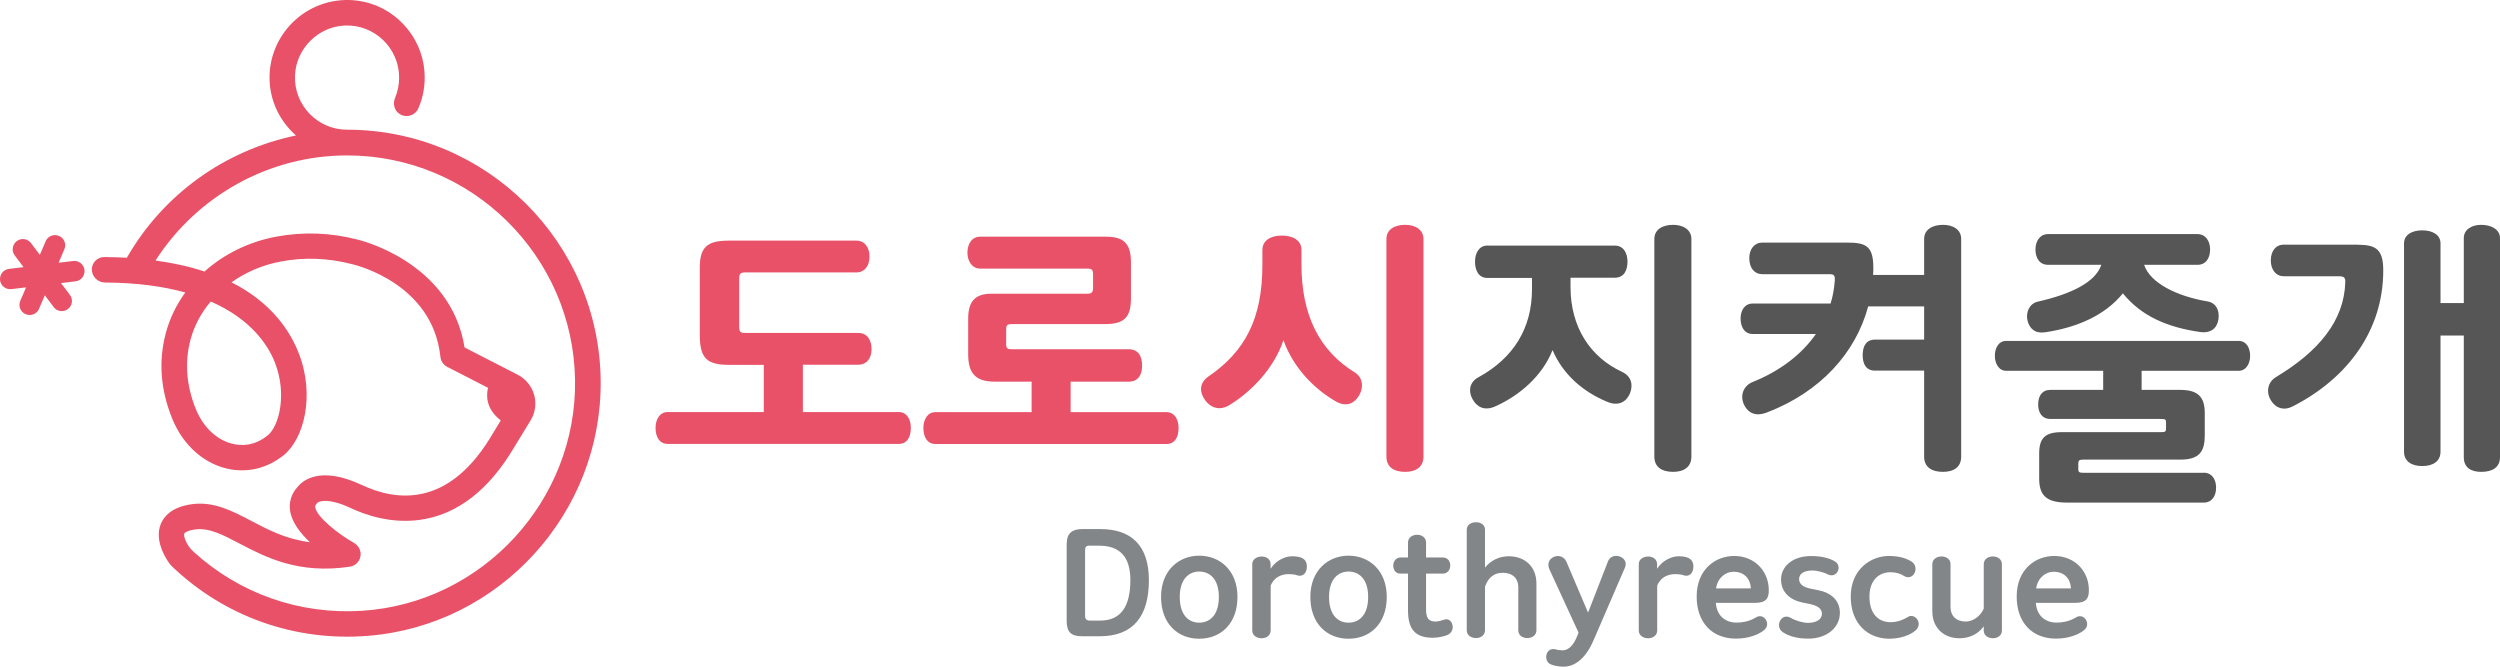 <svg width="225" height="60" viewBox="0 0 225 60" fill="none" xmlns="http://www.w3.org/2000/svg">
<path d="M68.741 32.836H65.651C63.681 32.836 62.982 32.314 62.982 30.169V24.096C62.982 22.279 63.605 21.657 65.575 21.657H77.084C77.834 21.657 78.255 22.279 78.255 23.095C78.255 23.894 77.834 24.517 77.084 24.517H67.124C66.628 24.517 66.527 24.617 66.527 25.114V29.37C66.527 29.892 66.628 29.967 67.124 29.967H77.244C78.044 29.967 78.44 30.59 78.44 31.431C78.44 32.23 78.019 32.827 77.219 32.827H72.26V37.084H80.881C81.631 37.084 81.976 37.757 81.976 38.505C81.976 39.355 81.631 39.952 80.881 39.952H60.094C59.37 39.952 59 39.355 59 38.505C59 37.757 59.37 37.084 60.094 37.084H68.741V32.836Z" fill="#E85167"/>
<path d="M92.845 34.35H89.553C87.76 34.35 87.137 33.576 87.137 31.86V28.672C87.137 27.2 87.709 26.434 89.208 26.434H97.804C98.275 26.434 98.376 26.334 98.376 25.812V24.744C98.376 24.273 98.3 24.172 97.804 24.172H88.214C87.465 24.172 87.069 23.474 87.069 22.75C87.069 21.951 87.465 21.303 88.214 21.303H99.572C101.239 21.303 101.786 22.027 101.786 23.642V26.83C101.786 28.571 101.188 29.168 99.42 29.168H91.127C90.606 29.168 90.555 29.269 90.555 29.715V30.91C90.555 31.355 90.631 31.431 91.102 31.431H101.567C102.51 31.431 102.788 32.129 102.788 32.903C102.788 33.677 102.493 34.35 101.567 34.35H96.356V37.092H104.977C105.726 37.092 106.071 37.765 106.071 38.514C106.071 39.364 105.726 39.961 104.977 39.961H84.198C83.474 39.961 83.104 39.364 83.104 38.514C83.104 37.765 83.474 37.092 84.198 37.092H92.845V34.35Z" fill="#E85167"/>
<path d="M117.134 22.498V23.818C117.134 28.378 118.75 31.566 121.941 33.526C122.69 33.997 122.741 34.922 122.286 35.645C121.79 36.419 121.04 36.638 120.123 36.066C118.254 34.972 116.385 33.08 115.509 30.615C114.684 33.105 112.672 35.225 110.626 36.47C109.776 36.991 108.959 36.697 108.487 36.049C107.94 35.326 107.915 34.484 108.732 33.904C112.049 31.641 113.615 28.697 113.615 23.843V22.498C113.615 21.657 114.339 21.202 115.357 21.202C116.41 21.202 117.134 21.657 117.134 22.498ZM124.778 21.505C124.778 20.681 125.477 20.235 126.471 20.235C127.388 20.235 128.112 20.681 128.112 21.505V41.096C128.112 42.047 127.414 42.467 126.471 42.467C125.469 42.467 124.778 42.047 124.778 41.096V21.505Z" fill="#E85167"/>
<path d="M133.846 22.102H145.33C146.13 22.102 146.475 22.8 146.475 23.549C146.475 24.298 146.18 24.996 145.33 24.996H141.348V25.846C141.348 29.429 143.116 32.146 145.986 33.467C146.837 33.862 147.005 34.661 146.685 35.435C146.34 36.209 145.616 36.579 144.639 36.158C142.476 35.267 140.657 33.694 139.731 31.507C138.813 33.82 136.793 35.587 134.545 36.587C133.577 37.008 132.903 36.613 132.524 35.915C132.145 35.242 132.221 34.392 133.071 33.946C136.212 32.23 137.879 29.538 137.879 26.031V25.013H133.846C133.071 25.013 132.752 24.315 132.752 23.566C132.743 22.8 133.114 22.102 133.846 22.102ZM148.891 21.505C148.891 20.681 149.59 20.235 150.583 20.235C151.501 20.235 152.225 20.681 152.225 21.505V41.096C152.225 42.047 151.526 42.467 150.583 42.467C149.581 42.467 148.891 42.047 148.891 41.096V21.505Z" fill="#565657"/>
<path d="M173.172 21.505C173.172 20.681 173.896 20.235 174.864 20.235C175.807 20.235 176.506 20.681 176.506 21.505V41.096C176.506 42.047 175.832 42.467 174.864 42.467C173.862 42.467 173.172 42.047 173.172 41.096V33.357H168.76C167.96 33.357 167.64 32.785 167.64 31.961C167.64 31.137 167.969 30.565 168.76 30.565H173.172V27.578H168.137C167.017 31.734 163.877 35.267 158.994 37.134C158.093 37.479 157.327 37.26 156.923 36.335C156.594 35.511 156.948 34.686 157.773 34.367C160.164 33.399 162.134 31.927 163.431 30.06H157.748C156.973 30.06 156.653 29.387 156.653 28.663C156.653 27.965 156.998 27.318 157.748 27.318H164.753C164.955 26.67 165.081 25.972 165.131 25.248C165.157 24.752 165.056 24.676 164.584 24.676H158.607C157.908 24.676 157.436 24.13 157.436 23.23C157.436 22.405 157.908 21.833 158.607 21.833H166.285C168.002 21.833 168.6 22.203 168.6 24.121C168.6 24.34 168.6 24.542 168.575 24.744H173.172V21.505Z" fill="#565657"/>
<path d="M198.328 42.543C199.077 42.543 199.448 43.14 199.448 43.889C199.448 44.638 199.077 45.235 198.328 45.235H186.095C184.352 45.235 183.527 44.739 183.527 43.098V40.81C183.527 39.464 184.024 38.892 185.573 38.892H194.447C194.893 38.892 194.944 38.867 194.944 38.497V38.076C194.944 37.748 194.918 37.706 194.447 37.706H184.529C183.78 37.706 183.435 37.134 183.435 36.411C183.435 35.637 183.78 35.09 184.529 35.09H189.286V33.374H180.564C179.865 33.374 179.537 32.676 179.537 32.028C179.537 31.33 179.865 30.682 180.564 30.682H201.468C202.193 30.682 202.512 31.33 202.512 32.028C202.512 32.676 202.184 33.374 201.468 33.374H192.746V35.09H196.24C197.907 35.09 198.429 35.814 198.429 37.185V39.178C198.429 40.6 197.983 41.365 196.24 41.365H187.543C187.122 41.365 187.046 41.416 187.046 41.786V42.181C187.046 42.509 187.122 42.551 187.543 42.551H198.328V42.543ZM192.974 23.843C193.521 25.467 195.887 26.662 198.707 27.133C199.482 27.284 199.776 27.974 199.658 28.748C199.532 29.572 198.934 29.993 198.092 29.892C195.028 29.471 192.687 28.42 191.062 26.401C189.446 28.394 186.903 29.488 184.041 29.909C183.14 30.035 182.643 29.564 182.466 28.815C182.315 28.066 182.669 27.318 183.393 27.149C186.28 26.502 188.596 25.433 189.118 23.835H184.336C183.536 23.835 183.191 23.187 183.191 22.464C183.191 21.69 183.595 21.068 184.336 21.068H197.764C198.513 21.068 198.909 21.69 198.909 22.464C198.909 23.187 198.564 23.835 197.764 23.835H192.974V23.843Z" fill="#565657"/>
<path d="M212.203 22.027C213.845 22.027 214.493 22.447 214.493 24.34C214.493 29.791 211.226 34.072 206.369 36.562C205.569 36.983 204.82 36.764 204.373 36.016C203.927 35.267 204.095 34.4 204.82 33.946C208.684 31.633 210.974 28.865 211.075 25.408C211.1 24.937 210.923 24.861 210.401 24.861H205.544C204.82 24.861 204.373 24.264 204.373 23.44C204.373 22.59 204.82 22.018 205.544 22.018H212.203V22.027ZM221.742 21.429C221.742 20.681 222.416 20.235 223.308 20.235C224.259 20.235 225 20.681 225 21.429V41.147C225 42.089 224.276 42.467 223.308 42.467C222.39 42.467 221.742 42.089 221.742 41.147V30.195H219.646V40.65C219.646 41.55 218.922 41.946 218.004 41.946C217.086 41.946 216.362 41.55 216.362 40.65V21.9C216.362 21.127 217.086 20.731 218.004 20.731C218.93 20.731 219.646 21.135 219.646 21.9V27.276H221.742V21.429Z" fill="#565657"/>
<path fill-rule="evenodd" clip-rule="evenodd" d="M132.007 47.676C132.007 47.231 132.411 47 132.84 47C133.261 47 133.649 47.222 133.649 47.676V51.088C134.179 50.404 134.987 50.062 135.787 50.062C137.126 50.062 138.279 50.883 138.279 52.534V56.716C138.279 57.186 137.883 57.426 137.454 57.426C137.025 57.426 136.646 57.186 136.646 56.716V52.833C136.646 52.063 136.141 51.55 135.231 51.55C134.533 51.55 133.952 51.926 133.649 52.807V56.716C133.649 57.186 133.253 57.426 132.84 57.426C132.411 57.426 132.007 57.186 132.007 56.716V47.676ZM96.008 48.924C96.008 47.975 96.513 47.616 97.406 47.616H99.022C101.809 47.616 103.4 49.078 103.4 52.217C103.4 55.382 102.061 57.263 98.98 57.263H97.389C96.379 57.263 96 56.878 96 55.869V48.924H96.008ZM99.014 55.852C100.874 55.852 101.733 54.595 101.733 52.2C101.733 50.096 100.765 49.112 98.921 49.112H98.029C97.743 49.112 97.659 49.241 97.659 49.523V55.441C97.659 55.715 97.802 55.852 98.071 55.852H99.014ZM104.495 53.722C104.495 51.319 106.111 50.011 107.929 50.011C109.773 50.011 111.373 51.319 111.373 53.722C111.373 56.151 109.849 57.486 107.929 57.486C106.018 57.486 104.495 56.151 104.495 53.722ZM109.697 53.722C109.697 52.08 108.847 51.439 107.929 51.439C107.037 51.439 106.178 52.08 106.178 53.722C106.178 55.433 107.045 56.04 107.929 56.04C108.83 56.04 109.697 55.424 109.697 53.722ZM114.353 51.191V50.772C114.353 50.327 113.966 50.079 113.553 50.087C113.107 50.087 112.703 50.336 112.703 50.772V56.733C112.703 57.203 113.107 57.443 113.553 57.443C113.966 57.443 114.361 57.203 114.361 56.733V52.696C114.648 52.012 115.245 51.67 115.995 51.67C116.247 51.67 116.559 51.704 116.727 51.772C117.215 51.952 117.636 51.61 117.619 50.96C117.619 50.712 117.527 50.472 117.384 50.361C117.156 50.139 116.735 50.062 116.306 50.062C115.666 50.062 114.833 50.43 114.353 51.191ZM117.931 53.722C117.931 51.319 119.547 50.011 121.366 50.011C123.209 50.011 124.809 51.319 124.809 53.722C124.809 56.151 123.285 57.486 121.366 57.486C119.455 57.486 117.931 56.151 117.931 53.722ZM123.134 53.722C123.134 52.08 122.283 51.439 121.366 51.439C120.473 51.439 119.615 52.08 119.615 53.722C119.615 55.433 120.482 56.04 121.366 56.04C122.266 56.04 123.134 55.424 123.134 53.722ZM126.72 50.173H126.046C125.634 50.173 125.398 50.532 125.39 50.9C125.39 51.276 125.609 51.627 126.03 51.627H126.72V54.928C126.72 56.673 127.402 57.4 128.968 57.4C129.414 57.4 129.953 57.272 130.247 57.16C131.131 56.784 130.71 55.484 129.953 55.775C129.717 55.852 129.439 55.938 129.204 55.938C128.606 55.938 128.345 55.664 128.345 54.868V51.627H129.852C130.29 51.627 130.525 51.268 130.525 50.891C130.525 50.532 130.306 50.173 129.852 50.173H128.345V48.83C128.345 48.377 127.958 48.129 127.545 48.129C127.116 48.129 126.72 48.377 126.72 48.83V50.173ZM146.243 51.088C146.672 50.113 145.081 49.566 144.711 50.541L142.926 55.133L140.998 50.601C140.569 49.532 138.961 50.139 139.441 51.225L142.067 56.93L141.992 57.143C141.613 58.144 141.116 58.529 140.653 58.529C140.417 58.529 140.198 58.503 140.013 58.443C139.087 58.204 138.86 59.521 139.592 59.803C139.887 59.923 140.316 60 140.712 60C141.68 60 142.682 59.35 143.431 57.597L146.243 51.088ZM149.139 50.772V51.191C149.619 50.43 150.452 50.062 151.092 50.062C151.522 50.062 151.943 50.139 152.17 50.361C152.313 50.472 152.406 50.712 152.406 50.96C152.422 51.61 152.001 51.952 151.513 51.772C151.345 51.704 151.033 51.67 150.781 51.67C150.031 51.67 149.434 52.012 149.148 52.696V56.733C149.148 57.203 148.752 57.443 148.339 57.443C147.893 57.443 147.489 57.203 147.489 56.733V50.772C147.489 50.336 147.893 50.087 148.339 50.087C148.743 50.079 149.139 50.327 149.139 50.772ZM157.92 54.261C158.972 54.261 159.191 53.851 159.191 53.115C159.191 51.413 157.928 50.036 156.076 50.036C154.384 50.036 152.7 51.251 152.7 53.68C152.7 56.049 154.106 57.477 156.245 57.477C157.423 57.477 158.366 57.066 158.77 56.707C159.435 56.168 158.762 55.125 158.046 55.561C157.676 55.792 157.103 56.032 156.278 56.032C155.276 56.032 154.502 55.407 154.426 54.261H157.92ZM157.575 52.953H154.443C154.603 51.961 155.327 51.456 156.026 51.456C156.876 51.456 157.524 51.978 157.575 52.953ZM165.093 50.498C165.892 50.917 165.32 52.106 164.503 51.695C164.209 51.524 163.56 51.345 163.106 51.345C162.348 51.345 161.919 51.644 161.919 52.114C161.919 52.611 162.34 52.85 162.988 52.987L163.636 53.115C164.832 53.355 165.589 54.047 165.589 55.168C165.589 56.485 164.411 57.477 162.744 57.477C161.809 57.477 161.035 57.28 160.462 56.904C159.705 56.416 160.285 55.125 161.144 55.595C161.523 55.835 162.247 56.057 162.719 56.057C163.493 56.057 163.973 55.732 163.973 55.236C163.973 54.74 163.535 54.509 162.895 54.364L162.222 54.227C161.136 54.005 160.294 53.32 160.294 52.149C160.294 50.977 161.346 50.045 162.979 50.045C163.981 50.036 164.68 50.258 165.093 50.498ZM170.009 50.036C168.368 50.036 166.566 51.242 166.566 53.697C166.566 56.151 168.123 57.477 170.018 57.486C170.96 57.486 171.895 57.195 172.408 56.733C173.116 56.092 172.307 55.091 171.668 55.553C171.356 55.732 170.851 55.997 170.152 55.997C169.075 55.997 168.25 55.262 168.25 53.688C168.25 52.217 169.108 51.499 170.152 51.499C170.657 51.499 171.061 51.644 171.356 51.832C172.173 52.345 172.829 51.088 172.055 50.549C171.583 50.25 170.91 50.036 170.009 50.036ZM173.907 54.997V50.78C173.907 50.327 174.311 50.079 174.74 50.079C175.161 50.079 175.549 50.327 175.549 50.78V54.655C175.549 55.399 176.029 55.938 176.921 55.938C177.485 55.938 178.184 55.561 178.537 54.783V50.78C178.537 50.327 178.933 50.079 179.362 50.079C179.783 50.079 180.171 50.327 180.171 50.78V56.759C180.171 57.195 179.783 57.443 179.362 57.443C178.933 57.443 178.537 57.195 178.537 56.759V56.374C177.999 57.101 177.216 57.443 176.357 57.443C175.052 57.451 173.907 56.613 173.907 54.997ZM186.72 54.261C187.781 54.261 188 53.851 188 53.115C188 51.413 186.737 50.036 184.877 50.036C183.184 50.036 181.501 51.251 181.501 53.68C181.501 56.049 182.907 57.477 185.045 57.477C186.224 57.477 187.167 57.066 187.571 56.707C188.236 56.168 187.562 55.125 186.847 55.561C186.476 55.792 185.904 56.032 185.079 56.032C184.077 56.032 183.302 55.407 183.227 54.261H186.72ZM186.384 52.953H183.252C183.412 51.961 184.136 51.456 184.835 51.456C185.685 51.456 186.333 51.978 186.384 52.953Z" fill="#838688"/>
<path fill-rule="evenodd" clip-rule="evenodd" d="M26.547 6.801C26.447 9.468 28.585 11.673 31.235 11.673C43.755 11.673 53.943 21.795 54.061 34.281C54.17 46.172 44.987 56.268 33.138 57.224C26.53 57.761 20.166 55.48 15.444 50.943C15.428 50.927 15.418 50.91 15.409 50.893C15.404 50.885 15.4 50.876 15.394 50.868C15.386 50.86 15.375 50.853 15.365 50.847C15.354 50.841 15.344 50.834 15.335 50.826C15.176 50.625 13.801 48.797 14.472 47.153C14.748 46.482 15.461 45.618 17.289 45.375C19.235 45.115 20.878 45.971 22.606 46.876C24.099 47.665 25.742 48.528 27.889 48.797C27.025 47.983 26.27 47.011 26.111 45.987C25.994 45.191 26.22 44.444 26.774 43.832C27.168 43.329 28.727 41.845 32.56 43.648C35.696 45.124 40.241 45.618 44.04 39.531L45.071 37.837C43.746 36.813 43.746 35.639 43.922 34.902L40.258 33.023C39.914 32.847 39.679 32.503 39.637 32.117C38.941 25.484 31.956 23.832 31.654 23.765C29.516 23.22 27.394 23.136 25.306 23.531C23.637 23.841 22.119 24.495 20.837 25.409C24.417 27.22 26.086 29.77 26.857 31.707C28.4 35.589 27.344 39.564 25.474 41.015C24.073 42.105 22.447 42.524 20.786 42.248C18.472 41.853 16.484 40.134 15.486 37.644C14.447 35.069 14.254 32.495 14.916 30.004C15.268 28.671 15.872 27.43 16.677 26.323C14.74 25.786 12.358 25.442 9.44 25.426C8.769 25.417 8.233 24.855 8.266 24.185C8.3 23.598 8.786 23.136 9.382 23.136C10.086 23.136 10.765 23.162 11.419 23.195C14.707 17.451 20.291 13.51 26.639 12.193C25.189 10.918 24.258 9.065 24.258 6.986C24.258 2.809 27.948 -0.52 32.233 0.067C35.444 0.512 37.96 3.204 38.203 6.44C38.287 7.598 38.103 8.713 37.65 9.753C37.356 10.424 36.493 10.675 35.88 10.197C35.469 9.879 35.352 9.3 35.553 8.822C35.797 8.243 35.922 7.623 35.922 6.986C35.922 4.336 33.709 2.189 31.042 2.298C28.635 2.39 26.639 4.386 26.547 6.801ZM24.065 39.212C25.113 38.39 25.876 35.472 24.719 32.57C24.149 31.153 22.681 28.755 18.966 27.136C18.103 28.151 17.474 29.325 17.138 30.6C16.61 32.604 16.769 34.692 17.616 36.797C18.321 38.541 19.646 39.732 21.172 39.992C22.229 40.176 23.168 39.908 24.065 39.212ZM17.424 49.66C21.541 53.417 26.966 55.337 32.61 54.969C43.428 54.264 51.914 45.04 51.755 34.214C51.595 23.036 42.455 13.988 31.235 13.988C24.233 13.988 17.759 17.602 13.994 23.447C15.654 23.673 17.122 24.009 18.405 24.436C20.149 22.877 22.38 21.761 24.862 21.3C27.277 20.847 29.734 20.931 32.166 21.56C32.216 21.568 40.576 23.505 41.809 31.271L46.614 33.736C47.327 34.105 47.855 34.767 48.073 35.539C48.291 36.31 48.174 37.149 47.755 37.837L45.977 40.746C40.845 48.956 34.195 46.969 31.57 45.727C29.625 44.813 28.736 45.073 28.56 45.258C28.35 45.501 28.358 45.577 28.367 45.644C28.501 46.533 30.463 48.075 31.847 48.855C32.216 49.065 32.459 49.451 32.459 49.878C32.459 50.449 32.04 50.918 31.486 51.002C26.869 51.696 23.92 50.154 21.55 48.915L21.532 48.906C20.015 48.109 18.816 47.489 17.583 47.648C16.853 47.748 16.61 47.95 16.585 48.017C16.543 48.126 16.585 48.344 16.677 48.587C16.837 48.998 17.096 49.367 17.424 49.66ZM5.273 23.648L6.589 23.489C7.084 23.43 7.545 23.791 7.604 24.294C7.663 24.797 7.31 25.258 6.807 25.317L5.491 25.476L6.287 26.533C6.598 26.935 6.514 27.514 6.111 27.816C5.834 28.017 5.491 28.05 5.197 27.925C5.055 27.866 4.929 27.765 4.828 27.631L4.032 26.575L3.512 27.791C3.319 28.26 2.774 28.478 2.312 28.277C1.843 28.084 1.625 27.547 1.826 27.078L2.346 25.862L1.029 26.021C0.862 26.038 0.702 26.013 0.56 25.954C0.266 25.828 0.048 25.56 0.006 25.224C-0.052 24.721 0.3 24.26 0.803 24.201L2.12 24.042L1.323 22.985C1.021 22.583 1.105 22.004 1.507 21.703C1.91 21.392 2.489 21.476 2.79 21.879L3.587 22.935L4.107 21.719C4.3 21.25 4.845 21.032 5.306 21.233C5.776 21.426 5.994 21.962 5.793 22.432L5.273 23.648Z" fill="#E85167"/>
</svg>
